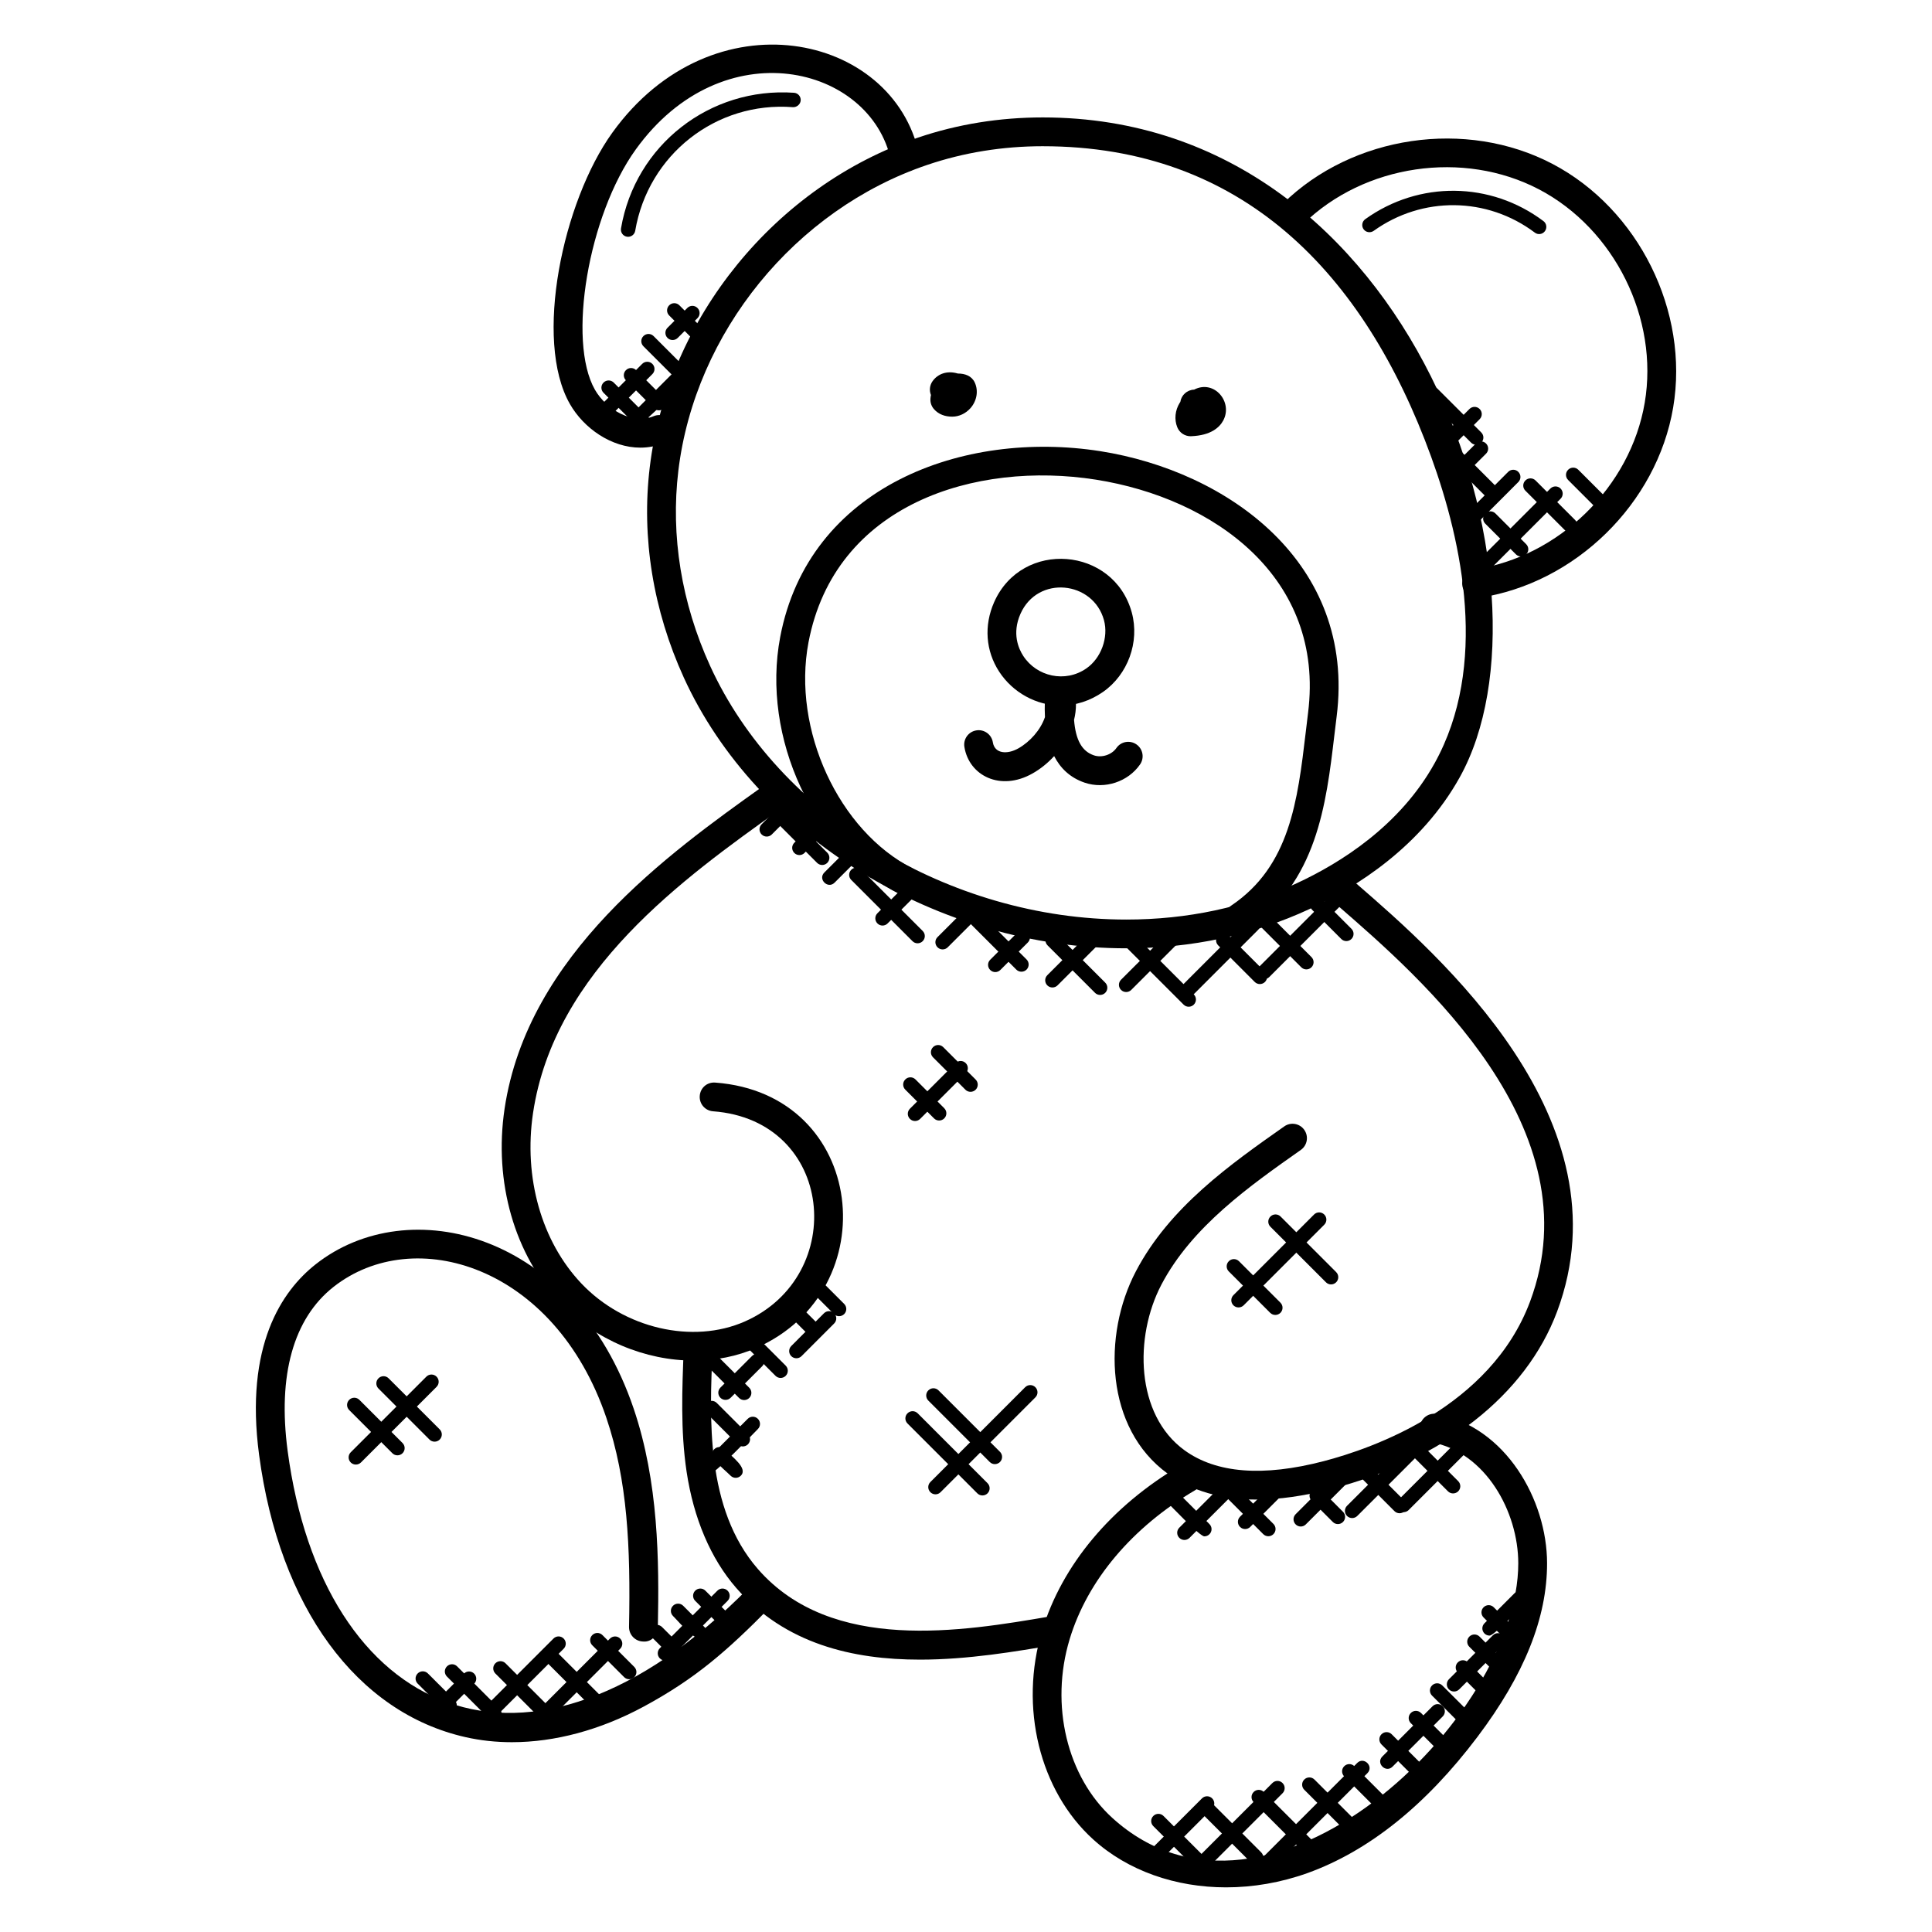 <?xml version="1.0" encoding="UTF-8"?>
<!-- Uploaded to: ICON Repo, www.iconrepo.com, Generator: ICON Repo Mixer Tools -->
<svg fill="#000000" width="800px" height="800px" version="1.1" viewBox="144 144 512 512" xmlns="http://www.w3.org/2000/svg">
 <g>
  <path d="m313.7 262.63c-7.672 0-14.992-5.121-18.672-11.566-9.656-16.902-1.887-53.664 11.25-71.906 26.504-36.801 74.48-26.441 81.305 5.785 1.047 4.93-6.418 6.527-7.465 1.582-5.328-25.207-44.57-34.945-67.641-2.91-12.543 17.418-18.207 50.738-10.816 63.664 3.016 5.273 10.016 9.359 15.578 7.008 1.945-0.801 4.176 0.105 4.992 2.055 0.809 1.945-0.105 4.176-2.055 4.992-2.133 0.895-4.316 1.297-6.477 1.297z"/>
  <path d="m279.66 605.7c-4.215 0-8.32-0.441-12.281-1.336-28.898-6.512-49.359-34.496-54.723-74.855-3.84-28.914 6.039-43.402 15.008-50.465 24.625-19.418 68.41-8.527 84.266 38.258 6.602 19.496 6.769 40.145 6.406 57.977-0.047 2.106-1.695 3.938-3.894 3.742-2.106-0.047-3.777-1.785-3.742-3.894 0.434-21.312-0.418-38.887-6-55.367-13.711-40.473-51.023-51.48-72.312-34.719-10.625 8.375-14.832 23.398-12.16 43.465 9.238 69.418 63.059 96.273 122.38 36.113 1.48-1.504 3.894-1.52 5.398-0.039 1.504 1.48 1.52 3.894 0.039 5.398-11.512 11.68-19.855 18.945-33.473 26.297-11.527 6.219-23.559 9.426-34.91 9.426z"/>
  <path d="m442.48 395.31c-49.762 0-97.977-29.488-117.25-71.715-8.152-17.871-11.281-37.16-9.039-55.77 4.746-39.48 33.336-74.602 71.129-87.371 10.473-3.543 21.586-5.336 33.031-5.336 99.113 0 138.36 124.77 110.5 174.86-10.191 18.336-27.344 29.145-39.922 34.977-14.836 6.867-31.133 10.355-48.453 10.355zm-22.133-212.56c-10.609 0-20.902 1.664-30.578 4.938-35.066 11.855-61.586 44.434-66 81.059-2.078 17.223 0.832 35.09 8.406 51.695 18.07 39.594 63.426 67.25 110.3 67.25 16.207 0 31.418-3.246 45.234-9.648 11.566-5.359 27.273-15.215 36.465-31.762 14.312-25.738 7.406-58.379-0.902-81.234-17.754-48.801-50.141-82.297-102.93-82.297z"/>
  <path d="m535.31 302.47c-1.863 0-3.496-1.367-3.769-3.258-0.312-2.082 1.129-4.023 3.223-4.328 22.359-3.297 41.336-21.871 45.105-44.152 3.785-22.289-8.008-46.066-28.031-56.555-20.031-10.48-46.289-6.625-62.457 9.176-1.504 1.48-3.922 1.449-5.398-0.062-1.473-1.512-1.441-3.922 0.062-5.398 18.465-18.047 48.465-22.449 71.336-10.48 22.871 11.977 36.336 39.145 32.023 64.594-4.312 25.449-25.984 46.664-51.527 50.426-0.191 0.031-0.383 0.039-0.566 0.039z"/>
  <path d="m477.03 541.4c-9.383 0-17.281-2.297-23.594-6.879-16.551-12.008-17.281-36.68-8.426-53.586 8.914-17.031 25.074-28.398 39.328-38.426 1.727-1.223 4.106-0.801 5.312 0.922 1.215 1.727 0.801 4.106-0.922 5.312-13.543 9.535-28.898 20.336-36.961 35.727-7.191 13.734-6.894 34.41 6.144 43.871 8.406 6.098 20.809 7.07 36.863 2.887 12.953-3.375 44.215-14.25 54.703-42.297 17.137-45.855-28.816-85.715-50.898-104.88l-2.406-2.09c-1.586-1.391-1.75-3.801-0.367-5.391 1.398-1.586 3.809-1.75 5.391-0.367l2.391 2.078c21.559 18.703 72.039 62.504 53.047 113.32-8.266 22.105-30.105 39.234-59.922 47.008-7.148 1.852-13.715 2.785-19.684 2.785z"/>
  <path d="m327.87 504.57c-12.801 0-26.066-5.398-35.336-15.184-12.176-12.848-17.719-32.121-14.816-51.562 6.113-40.945 43.551-67.672 68.32-85.352l1.047-0.75c1.711-1.23 4.098-0.824 5.32 0.887 1.23 1.719 0.824 4.098-0.887 5.32l-1.047 0.75c-25.137 17.945-59.57 42.527-65.207 80.266-2.559 17.137 2.238 34.031 12.809 45.191 11.297 11.922 29.512 16.152 43.312 10.07 27.457-12.113 23.762-53.312-8.426-55.703-2.098-0.16-3.68-1.984-3.519-4.09 0.16-2.098 1.902-3.672 4.09-3.519 40.234 2.984 45.57 55.023 10.945 70.297-5.172 2.277-10.844 3.379-16.605 3.379z"/>
  <path d="m468.95 644.17c-13.375 0.008-26.055-4.375-35.234-12.695-14.215-12.871-19.664-35.074-13.559-55.266 5.273-17.48 18.328-33.066 36.738-43.891 1.816-1.078 4.16-0.465 5.223 1.359 1.07 1.816 0.465 4.152-1.359 5.223-16.746 9.848-28.578 23.887-33.297 39.52-5.266 17.426-0.695 36.473 11.375 47.402 41.152 37.273 107.57-26.375 107.52-67.555-0.016-13.633-8.609-29.352-22.977-32.055-2.07-0.391-3.434-2.383-3.047-4.449 0.391-2.07 2.398-3.426 4.449-3.047 18.258 3.426 29.184 22.793 29.207 39.543 0.016 14.496-6.031 29.57-18.473 46.066-13.656 18.09-28.793 30.215-45 36.055-7.106 2.543-14.441 3.789-21.57 3.789z"/>
  <path d="m387.77 583.82c-17.672 0-35.695-4.106-48.664-19-6.746-7.742-11.297-18.418-13.16-30.871-1.625-10.895-1.176-21.879-0.75-32.504 0.082-2.106 1.77-3.832 3.969-3.656 2.106 0.082 3.742 1.863 3.656 3.969-0.727 17.816-1.969 41.977 12.031 58.051 19.551 22.441 54.375 16.496 77.426 12.559 2.078-0.336 4.055 1.047 4.406 3.121 0.359 2.078-1.039 4.047-3.121 4.406-10.375 1.773-23 3.926-35.793 3.926z"/>
  <path d="m472.46 390.95c-1.23 0-2.434-0.586-3.168-1.688-1.176-1.75-0.719-4.121 1.031-5.297 15.504-10.441 17.551-27.703 19.719-45.984l0.609-5.07c4.504-35.855-25-56.879-56.242-61.801-31.77-5-69.168 6.352-76.152 43.129-4.391 23.09 8.016 49.977 27.648 59.93 1.887 0.953 2.633 3.25 1.68 5.129-0.945 1.887-3.258 2.641-5.129 1.68-22.832-11.578-36.754-41.527-31.695-68.168 7.578-39.906 48.441-54.953 84.84-49.242 33.746 5.32 67.746 29.586 62.625 70.297l-0.609 5.008c-2.168 18.289-4.617 39.023-23.031 51.418-0.652 0.453-1.395 0.66-2.125 0.66z"/>
  <path d="m459.53 259.61c-1.559 0-2.953-0.938-3.543-2.391-0.824-2.055-0.586-4.465 0.648-6.465 0.055-0.082 0.105-0.176 0.168-0.258 0.273-1.801 1.801-3.184 3.648-3.238 5.336-2.769 10.367 3.305 7.711 8.199-0.961 1.777-3.223 3.938-8.48 4.144-0.043 0.008-0.098 0.008-0.152 0.008z"/>
  <path d="m396.35 254.42c-1.887 0-3.625-0.602-4.848-2.008-0.68-0.777-1.016-1.793-0.922-2.832 0.023-0.305 0.07-0.602 0.137-0.895-0.48-1.168-0.367-2.551 0.418-3.664 1.359-1.91 3.785-2.902 6.703-2.031 1.922 0 3.672 0.633 4.481 2.375 1.016 2.184 0.574 4.84-1.113 6.777-1.293 1.465-3.07 2.277-4.856 2.277z"/>
  <path d="m425.14 330.98c-6.481 0-12.742-3.441-16.352-8.984-3.586-5.504-4.07-12.215-1.336-18.406 7.383-16.695 31.727-14.719 36.488 2.75 2.113 7.793-1.031 16.441-7.656 21.047-3.391 2.348-7.246 3.594-11.145 3.594zm-10.711-24.297c-2.289 5.184-0.512 9.215 0.75 11.152 3.551 5.457 11.098 7.215 16.738 3.289 3.894-2.703 5.894-8.191 4.648-12.77-2.832-10.391-17.543-12.031-22.137-1.672z"/>
  <path d="m431.46 351.42c-4-1.359-6.519-3.969-8.098-7.047-1.711 1.871-3.672 3.441-5.719 4.594-8.512 4.832-16.848 0.602-18.07-7.031-0.336-2.078 1.082-4.039 3.168-4.375 2.082-0.344 4.039 1.078 4.375 3.16 0.48 3.016 3.777 3.297 6.769 1.602 3.082-1.75 5.871-4.863 7.039-8.281-0.145-2.801 0.023-5.32 0.129-7 0.121-1.855 1.566-3.352 3.406-3.543 1.793-0.238 3.566 0.961 4.078 2.75 0.816 2.887 0.777 5.785 0.098 8.527 0.434 5.414 2.121 8.336 5.266 9.398 2.09 0.711 4.711-0.145 5.969-1.953 1.199-1.727 3.582-2.152 5.312-0.938 1.727 1.207 2.144 3.586 0.938 5.312-3.172 4.574-9.316 6.625-14.66 4.824z"/>
  <path d="m460.27 638.57-10.633-10.625c-0.75-0.75-0.75-1.953 0-2.695 0.75-0.75 1.953-0.75 2.703 0l10.633 10.625c0.75 0.75 0.75 1.953 0 2.703-0.75 0.734-1.965 0.734-2.703-0.008z"/>
  <path d="m475.52 637.59-12.473-12.473c-0.75-0.75-0.75-1.953 0-2.703s1.953-0.75 2.703 0l12.473 12.473c0.75 0.75 0.75 1.953 0 2.695-0.75 0.758-1.961 0.758-2.703 0.008z"/>
  <path d="m489.07 634.43-12.84-12.832c-0.75-0.75-0.75-1.953 0-2.703s1.953-0.75 2.703 0l12.84 12.832c0.75 0.75 0.75 1.953 0 2.703-0.75 0.742-1.965 0.742-2.703 0z"/>
  <path d="m500.93 629.59-11.289-11.289c-0.75-0.75-0.75-1.953 0-2.703s1.953-0.75 2.703 0l11.289 11.289c0.75 0.75 0.75 1.953 0 2.703s-1.957 0.75-2.703 0z"/>
  <path d="m510.48 625.02-10.25-10.25c-0.75-0.75-0.75-1.953 0-2.703s1.953-0.75 2.703 0l10.25 10.25c0.75 0.75 0.75 1.953 0 2.703-0.746 0.746-1.961 0.746-2.703 0z"/>
  <path d="m518.58 614.77-8.473-8.473c-0.75-0.75-0.75-1.953 0-2.703s1.953-0.75 2.703 0l8.473 8.473c0.75 0.75 0.75 1.953 0 2.703s-1.957 0.75-2.703 0z"/>
  <path d="m526 608.78-8.121-8.121c-0.75-0.75-0.75-1.953 0-2.703s1.953-0.75 2.703 0l8.121 8.121c0.75 0.75 0.75 1.953 0 2.703-0.758 0.75-1.961 0.75-2.703 0z"/>
  <path d="m530.34 600.19-6.832-6.832c-0.75-0.75-0.75-1.953 0-2.703s1.953-0.75 2.703 0l6.832 6.832c0.75 0.75 0.75 1.953 0 2.703-0.75 0.746-1.953 0.746-2.703 0z"/>
  <path d="m537.69 594.6-7.352-7.352c-0.75-0.75-0.75-1.953 0-2.703s1.953-0.75 2.703 0l7.352 7.352c0.75 0.75 0.75 1.953 0 2.703s-1.957 0.75-2.703 0z"/>
  <path d="m540.23 587.26-6.84-6.84c-0.75-0.75-0.75-1.953 0-2.703s1.953-0.75 2.703 0l6.84 6.84c0.75 0.75 0.75 1.953 0 2.703-0.75 0.742-1.957 0.742-2.703 0z"/>
  <path d="m542.47 577.96-5.305-5.312c-0.75-0.75-0.75-1.953 0-2.703s1.953-0.75 2.695 0l5.305 5.312c0.75 0.75 0.75 1.953 0 2.703-0.738 0.75-1.953 0.75-2.695 0z"/>
  <path d="m448.46 637.36c-0.75-0.75-0.75-1.953 0-2.695l14.074-14.074c0.75-0.75 1.953-0.75 2.703 0s0.75 1.953 0 2.703l-14.074 14.074c-0.75 0.73-1.957 0.73-2.703-0.008z"/>
  <path d="m461.88 638.53c-0.75-0.75-0.75-1.953 0-2.695l19.312-19.312c0.75-0.75 1.953-0.75 2.695 0 0.75 0.75 0.75 1.953 0 2.703l-19.312 19.312c-0.742 0.738-1.945 0.738-2.695-0.008z"/>
  <path d="m478.34 639.24c-0.75-0.75-0.75-1.953 0-2.703l25.336-25.336c1.77-1.77 4.488 0.91 2.703 2.703l-25.336 25.336c-0.746 0.75-1.953 0.75-2.703 0z"/>
  <path d="m510.34 609.48 13.305-13.312c0.75-0.75 1.953-0.75 2.695 0 0.75 0.75 0.75 1.953 0 2.703l-13.305 13.312c-1.77 1.77-4.488-0.902-2.695-2.703z"/>
  <path d="m529.34 592.27c-0.488 0-0.977-0.184-1.352-0.559-0.75-0.75-0.75-1.953 0-2.703l11.641-11.641c0.75-0.75 1.953-0.75 2.703 0s0.75 1.953 0 2.703l-11.641 11.641c-0.383 0.375-0.871 0.559-1.352 0.559z"/>
  <path d="m538.75 577.45c-0.488 0-0.977-0.184-1.352-0.559-0.75-0.75-0.75-1.953 0-2.703l7.992-7.992c1.77-1.77 4.488 0.91 2.695 2.703-0.902 0.902-8.102 8.551-9.336 8.551z"/>
  <path d="m456.53 551.55c-0.75-0.75-0.75-1.953 0-2.703l11.258-11.258c0.75-0.75 1.953-0.75 2.703 0s0.75 1.953 0 2.703l-11.258 11.258c-0.75 0.746-1.953 0.746-2.703 0z"/>
  <path d="m472.62 548.65c-0.75-0.75-0.75-1.953 0-2.703l9.406-9.406c0.75-0.75 1.953-0.75 2.703 0s0.75 1.953 0 2.703l-9.406 9.406c-0.75 0.75-1.957 0.75-2.703 0z"/>
  <path d="m487.36 547.98c-0.75-0.75-0.75-1.953 0-2.703l12.594-12.594c0.75-0.75 1.953-0.75 2.695 0 0.75 0.75 0.75 1.953 0 2.703l-12.594 12.594c-0.742 0.75-1.945 0.75-2.695 0z"/>
  <path d="m500.98 545.75c-0.75-0.75-0.75-1.953 0-2.703l15.734-15.734c0.75-0.75 1.953-0.75 2.703 0s0.75 1.953 0 2.703l-15.734 15.734c-0.746 0.738-1.953 0.738-2.703 0z"/>
  <path d="m514.61 544.18c-0.75-0.75-0.75-1.953 0-2.703l16.344-16.344c0.75-0.75 1.953-0.75 2.703 0s0.75 1.953 0 2.695l-16.344 16.344c-0.75 0.754-1.965 0.754-2.703 0.008z"/>
  <path d="m463.16 551.15c-1.25 0-9.32-8.535-10.207-9.418-0.75-0.75-0.75-1.953 0-2.703s1.953-0.75 2.703 0l8.855 8.863c0.75 0.75 0.75 1.953 0 2.695-0.371 0.371-0.863 0.562-1.352 0.562z"/>
  <path d="m478.77 550.56-10.176-10.176c-0.75-0.75-0.75-1.953 0-2.703s1.953-0.75 2.703 0l10.176 10.176c0.75 0.75 0.75 1.953 0 2.703-0.75 0.746-1.957 0.746-2.703 0z"/>
  <path d="m497.21 547.34-5.609-5.609c-0.75-0.75-0.75-1.953 0-2.703s1.953-0.75 2.703 0l5.602 5.609c0.75 0.75 0.75 1.953 0 2.703-0.75 0.742-1.953 0.742-2.695 0z"/>
  <path d="m513.55 544.47-10.105-10.105c-0.75-0.75-0.75-1.953 0-2.703s1.953-0.75 2.703 0l10.105 10.105c0.75 0.75 0.75 1.953 0 2.695-0.75 0.75-1.957 0.75-2.703 0.008z"/>
  <path d="m527.73 539.22-9.098-9.098c-0.75-0.75-0.75-1.953 0-2.703s1.953-0.75 2.703 0l9.098 9.098c0.75 0.75 0.75 1.953 0 2.703-0.758 0.738-1.965 0.738-2.703 0z"/>
  <path d="m534.93 298.02c-0.488 0-0.977-0.184-1.352-0.559-0.75-0.75-0.75-1.953 0-2.703l21.289-21.289c0.75-0.75 1.953-0.75 2.703 0s0.75 1.953 0 2.703l-21.289 21.289c-0.375 0.375-0.863 0.559-1.352 0.559z"/>
  <path d="m532.18 283.25c-0.75-0.75-0.75-1.953 0-2.695l11.496-11.504c0.75-0.75 1.953-0.75 2.695 0 0.75 0.75 0.75 1.953 0 2.695l-11.496 11.504c-0.742 0.746-1.945 0.746-2.695 0z"/>
  <path d="m527.45 271.91c-0.75-0.75-0.75-1.953 0-2.703l7.672-7.672c0.75-0.75 1.953-0.75 2.695 0 0.75 0.75 0.75 1.953 0 2.695l-7.672 7.672c-0.738 0.754-1.945 0.754-2.695 0.008z"/>
  <path d="m525.57 262.94c-0.75-0.75-0.75-1.953 0-2.703l7.848-7.848c0.75-0.75 1.953-0.75 2.703 0s0.75 1.953 0 2.703l-7.848 7.848c-0.75 0.742-1.957 0.742-2.703 0z"/>
  <path d="m545.75 290.92-8.145-8.145c-0.75-0.75-0.75-1.953 0-2.703s1.953-0.75 2.703 0l8.145 8.145c0.75 0.75 0.75 1.953 0 2.695-0.75 0.746-1.957 0.746-2.703 0.008z"/>
  <path d="m538.88 275.93c-0.488 0-0.977-0.184-1.352-0.559l-9.367-9.367c-0.75-0.75-0.75-1.953 0-2.703s1.953-0.75 2.703 0l9.367 9.367c0.75 0.75 0.75 1.953 0 2.703-0.383 0.371-0.871 0.559-1.352 0.559z"/>
  <path d="m535.2 261.86c-0.488 0-0.977-0.184-1.352-0.559l-11.578-11.578c-0.75-0.75-0.75-1.953 0-2.695 0.75-0.75 1.953-0.75 2.703 0l11.578 11.578c0.75 0.75 0.75 1.953 0 2.703-0.375 0.367-0.863 0.551-1.352 0.551z"/>
  <path d="m558.75 284.54-10.512-10.504c-0.75-0.75-0.75-1.953 0-2.703s1.953-0.75 2.703 0l10.504 10.504c1.777 1.777-0.91 4.488-2.695 2.703z"/>
  <path d="m567.39 279.02-7.824-7.824c-0.75-0.75-0.75-1.953 0-2.703s1.953-0.75 2.703 0l7.824 7.824c0.75 0.75 0.75 1.953 0 2.695-0.75 0.754-1.957 0.754-2.703 0.008z"/>
  <path d="m550.75 205.65c-12.672-9.527-29.84-9.711-42.719-0.465-0.863 0.602-2.055 0.418-2.664-0.434-0.617-0.855-0.418-2.047 0.434-2.664 14.242-10.223 33.223-10.023 47.234 0.512 0.84 0.633 1.008 1.832 0.375 2.672-0.625 0.84-1.82 1.016-2.66 0.379z"/>
  <path d="m310.13 206.73c-1.039-0.176-1.73-1.16-1.555-2.207 3.762-22.113 23.578-37.488 45.855-35.938 1.055 0.078 1.84 0.992 1.762 2.047-0.082 1.055-1.082 1.832-2.047 1.77-20.398-1.582-38.383 12.594-41.809 32.77-0.184 1.055-1.184 1.734-2.207 1.559z"/>
  <path d="m477.7 400.19 20.418-20.418c0.75-0.75 1.953-0.75 2.703 0s0.75 1.953 0 2.703l-20.418 20.418c-1.777 1.773-4.488-0.906-2.703-2.703z"/>
  <path d="m457.43 407.71c-0.75-0.75-0.75-1.953 0-2.703l17.32-17.328c0.75-0.75 1.953-0.75 2.703 0s0.75 1.953 0 2.703l-17.32 17.328c-0.758 0.742-1.965 0.742-2.703 0z"/>
  <path d="m441.09 406.34c-0.75-0.75-0.75-1.953 0-2.703l13.312-13.305c0.75-0.75 1.953-0.75 2.703 0s0.75 1.953 0 2.703l-13.312 13.305c-0.75 0.746-1.957 0.746-2.703 0z"/>
  <path d="m421.55 405.14c-0.75-0.75-0.75-1.953 0-2.703l12.488-12.488c0.75-0.75 1.953-0.75 2.703 0s0.75 1.953 0 2.703l-12.488 12.488c-0.75 0.738-1.953 0.738-2.703 0z"/>
  <path d="m406.41 401.05c-0.75-0.75-0.75-1.953 0-2.703l7.273-7.273c0.75-0.75 1.953-0.75 2.703 0s0.75 1.953 0 2.695l-7.273 7.273c-0.75 0.758-1.953 0.758-2.703 0.008z"/>
  <path d="m392.45 395.04c-0.75-0.75-0.75-1.953 0-2.695l6.914-6.914c0.75-0.75 1.953-0.75 2.703 0s0.75 1.953 0 2.703l-6.914 6.914c-0.75 0.742-1.957 0.742-2.703-0.008z"/>
  <path d="m376.53 388.72c-0.75-0.75-0.75-1.953 0-2.703l8.137-8.137c0.75-0.75 1.953-0.75 2.695 0 0.75 0.75 0.75 1.953 0 2.703l-8.137 8.137c-0.742 0.75-1.949 0.75-2.695 0z"/>
  <path d="m362.47 375.21 5.992-5.992c0.75-0.75 1.953-0.75 2.703 0s0.75 1.953 0 2.703l-5.992 5.992c-1.781 1.773-4.504-0.906-2.703-2.703z"/>
  <path d="m354.5 370.04c-0.75-0.75-0.75-1.953 0-2.703l4.914-4.914c0.75-0.75 1.953-0.75 2.703 0s0.75 1.953 0 2.703l-4.914 4.91c-0.75 0.754-1.957 0.754-2.703 0.004z"/>
  <path d="m345.84 365.14c-0.75-0.75-0.75-1.953 0-2.703l4.902-4.902c0.75-0.75 1.953-0.75 2.695 0 0.75 0.75 0.75 1.953 0 2.703l-4.902 4.902c-0.742 0.746-1.949 0.746-2.695 0z"/>
  <path d="m360.54 372.67-13.945-13.945c-0.75-0.75-0.75-1.953 0-2.703s1.953-0.75 2.695 0l13.945 13.945c0.75 0.75 0.75 1.953 0 2.703-0.742 0.746-1.949 0.746-2.695 0z"/>
  <path d="m385.82 393.42-16.223-16.223c-0.75-0.75-0.75-1.953 0-2.703s1.953-0.75 2.703 0l16.223 16.223c0.75 0.75 0.75 1.953 0 2.703s-1.965 0.75-2.703 0z"/>
  <path d="m413.34 400.96-16.602-16.602c-0.75-0.75-0.75-1.953 0-2.703s1.953-0.75 2.703 0l16.602 16.602c0.75 0.75 0.75 1.953 0 2.703-0.75 0.738-1.965 0.738-2.703 0z"/>
  <path d="m434.19 407.11-12.578-12.578c-0.75-0.75-0.75-1.953 0-2.703s1.953-0.75 2.703 0l12.578 12.578c0.75 0.75 0.75 1.953 0 2.703-0.746 0.746-1.961 0.746-2.703 0z"/>
  <path d="m457.67 410.24-17.969-17.969c-0.75-0.75-0.75-1.953 0-2.703s1.953-0.75 2.703 0l17.969 17.961c0.75 0.75 0.75 1.953 0 2.703-0.746 0.75-1.953 0.75-2.703 0.008z"/>
  <path d="m476.52 404.23-9.688-9.695c-0.75-0.75-0.75-1.953 0-2.703s1.953-0.75 2.703 0l9.695 9.695c0.75 0.75 0.75 1.953 0 2.703-0.758 0.742-1.961 0.742-2.711 0z"/>
  <path d="m488.85 400.34-11.84-11.84c-0.75-0.75-0.75-1.953 0-2.703s1.953-0.75 2.703 0l11.84 11.84c0.75 0.75 0.75 1.953 0 2.703-0.75 0.746-1.961 0.746-2.703 0z"/>
  <path d="m499.45 392.84-7.734-7.734c-0.75-0.75-0.75-1.953 0-2.703s1.953-0.75 2.695 0l7.734 7.734c0.75 0.75 0.75 1.953 0 2.703-0.75 0.746-1.957 0.746-2.695 0z"/>
  <path d="m273.69 599.55-11.242-11.242c-0.75-0.75-0.75-1.953 0-2.703s1.953-0.75 2.695 0l11.242 11.242c0.75 0.75 0.75 1.953 0 2.703-0.742 0.746-1.949 0.746-2.695 0z"/>
  <path d="m287.42 599.64-12.145-12.145c-0.75-0.75-0.75-1.953 0-2.703s1.953-0.75 2.695 0l12.145 12.145c0.75 0.75 0.75 1.953 0 2.703-0.742 0.746-1.949 0.746-2.695 0z"/>
  <path d="m301.07 596.71-11.609-11.609c-0.75-0.75-0.75-1.953 0-2.703s1.953-0.75 2.703 0l11.609 11.609c0.75 0.75 0.75 1.953 0 2.703-0.75 0.746-1.965 0.746-2.703 0z"/>
  <path d="m309.4 588.46-8.441-8.441c-0.75-0.75-0.75-1.953 0-2.703s1.953-0.75 2.695 0l8.441 8.441c0.75 0.75 0.75 1.953 0 2.703-0.742 0.742-1.949 0.742-2.695 0z"/>
  <path d="m261.79 597.28-7.098-7.098c-0.75-0.75-0.75-1.953 0-2.703s1.953-0.75 2.703 0l7.098 7.098c0.75 0.75 0.75 1.953 0 2.703-0.746 0.75-1.961 0.75-2.703 0z"/>
  <path d="m258.7 598.47c-0.75-0.75-0.75-1.953 0-2.703l8.246-8.246c0.75-0.75 1.953-0.75 2.703 0s0.75 1.953 0 2.703l-8.246 8.246c-0.75 0.742-1.957 0.742-2.703 0z"/>
  <path d="m271.54 600.07c-0.75-0.75-0.75-1.953 0-2.703l19.137-19.137c0.75-0.75 1.953-0.75 2.695 0 0.75 0.75 0.75 1.953 0 2.703l-19.137 19.137c-0.742 0.75-1.949 0.75-2.695 0z"/>
  <path d="m287.05 596.84 18.602-18.602c0.75-0.75 1.953-0.75 2.703 0s0.75 1.953 0 2.703l-18.602 18.602c-1.781 1.77-4.492-0.91-2.703-2.703z"/>
  <path d="m322.38 583.52-5.641-5.641c-0.75-0.75-0.75-1.953 0-2.703s1.953-0.75 2.703 0l5.641 5.641c0.75 0.75 0.75 1.953 0 2.703-0.75 0.746-1.957 0.746-2.703 0z"/>
  <path d="m322.35 572.25c-0.75-0.75-0.75-1.953 0-2.703s1.953-0.75 2.703 0l5.672 5.68c0.75 0.75 0.75 1.953 0 2.703-1.926 1.926-6.359-3.664-8.375-5.68z"/>
  <path d="m334 574.01-5.762-5.762c-0.75-0.75-0.75-1.953 0-2.703s1.953-0.75 2.695 0l5.762 5.762c0.75 0.75 0.75 1.953 0 2.703-0.75 0.746-1.957 0.746-2.695 0z"/>
  <path d="m318.87 583.49c-0.75-0.75-0.75-1.953 0-2.703l15.242-15.242c0.75-0.75 1.953-0.75 2.703 0s0.75 1.953 0 2.703l-15.242 15.242c-0.75 0.746-1.957 0.746-2.703 0z"/>
  <path d="m313.1 257.25-9.16-9.16c-0.75-0.75-0.75-1.953 0-2.703s1.953-0.75 2.703 0l9.16 9.16c0.75 0.75 0.75 1.953 0 2.703-0.746 0.738-1.953 0.738-2.703 0z"/>
  <path d="m317.27 252.18-7.391-7.391c-0.75-0.75-0.75-1.953 0-2.695 0.75-0.75 1.953-0.75 2.703 0l7.391 7.391c0.75 0.75 0.75 1.953 0 2.695-0.746 0.75-1.953 0.75-2.703 0z"/>
  <path d="m322.77 244.02-8.258-8.258c-0.75-0.75-0.75-1.953 0-2.695 0.75-0.75 1.953-0.75 2.695 0l8.258 8.258c0.75 0.75 0.75 1.953 0 2.703-0.738 0.734-1.945 0.734-2.695-0.008z"/>
  <path d="m328.83 235.1-7.488-7.488c-0.75-0.75-0.75-1.953 0-2.703s1.953-0.75 2.703 0l7.488 7.496c0.75 0.75 0.75 1.953 0 2.695-0.75 0.738-1.957 0.738-2.703 0z"/>
  <path d="m303.28 254.04c-0.75-0.75-0.75-1.953 0-2.703l10.902-10.902c0.75-0.75 1.953-0.75 2.703 0s0.75 1.953 0 2.703l-10.902 10.902c-0.746 0.746-1.961 0.746-2.703 0z"/>
  <path d="m313.66 256.14c-0.488 0-0.977-0.184-1.352-0.559-0.75-0.75-0.75-1.953 0-2.703l10.359-10.359c0.75-0.75 1.953-0.75 2.703 0s0.75 1.953 0 2.703c-0.902 0.891-10.453 10.918-11.711 10.918z"/>
  <path d="m320.9 233.56c-0.75-0.75-0.75-1.953 0-2.703l5.238-5.238c0.75-0.75 1.953-0.75 2.703 0s0.75 1.953 0 2.695l-5.238 5.238c-0.75 0.746-1.957 0.746-2.703 0.008z"/>
  <path d="m341.21 515.03c-0.488 0-0.977-0.184-1.352-0.559l-10.25-10.25c-0.75-0.75-0.75-1.953 0-2.703s1.953-0.75 2.703 0l10.25 10.25c0.75 0.75 0.75 1.953 0 2.703-0.375 0.367-0.863 0.559-1.352 0.559z"/>
  <path d="m349.52 508.61-6.848-6.84c-0.75-0.75-0.75-1.953 0-2.703s1.953-0.75 2.703 0l6.84 6.84c0.75 0.75 0.75 1.953 0 2.703-0.742 0.746-1.949 0.746-2.695 0z"/>
  <path d="m358.09 497.58-5.207-5.207c-0.75-0.75-0.75-1.953 0-2.703s1.953-0.75 2.695 0l5.207 5.207c0.75 0.75 0.75 1.953 0 2.703-0.742 0.746-1.945 0.746-2.695 0z"/>
  <path d="m365.01 492.25-7.633-7.633c-0.75-0.75-0.75-1.953 0-2.703s1.953-0.75 2.703 0l7.633 7.633c0.75 0.75 0.75 1.953 0 2.703-0.758 0.738-1.965 0.738-2.703 0z"/>
  <path d="m340.86 527.32c-0.488 0-0.977-0.191-1.352-0.559l-8.258-8.258c-0.75-0.75-0.75-1.953 0-2.703s1.953-0.75 2.703 0l8.258 8.258c0.75 0.75 0.75 1.953 0 2.703-0.375 0.375-0.863 0.559-1.352 0.559z"/>
  <path d="m337.62 535.08c-2.098-2.098-6.297-5.07-4.328-7.031 0.75-0.75 1.953-0.75 2.703 0 2.098 2.098 6.289 5.07 4.328 7.031-0.75 0.746-1.953 0.746-2.703 0z"/>
  <path d="m332.19 534.58c-0.488 0-0.977-0.184-1.352-0.559-0.75-0.75-0.75-1.953 0-2.703l11.312-11.312c0.75-0.75 1.953-0.75 2.695 0 0.75 0.75 0.75 1.953 0 2.703-0.895 0.895-11.391 11.871-12.656 11.871z"/>
  <path d="m334.92 514.43c-0.75-0.75-0.75-1.953 0-2.703l8.375-8.375c0.75-0.75 1.953-0.75 2.703 0s0.75 1.953 0 2.703l-8.375 8.375c-0.746 0.738-1.961 0.738-2.703 0z"/>
  <path d="m353.7 503.4c-0.75-0.75-0.75-1.953 0-2.703l8.656-8.664c0.75-0.75 1.953-0.75 2.703 0s0.75 1.953 0 2.703l-8.656 8.664c-0.75 0.738-1.957 0.738-2.703 0z"/>
  <path d="m385.14 440.52c-0.75-0.75-0.75-1.953 0-2.703l12.09-12.082c0.75-0.75 1.953-0.75 2.695 0 0.75 0.75 0.75 1.953 0 2.703l-12.082 12.082c-0.75 0.75-1.957 0.75-2.703 0z"/>
  <path d="m391.53 440.39-7.617-7.625c-0.75-0.75-0.75-1.953 0-2.703s1.953-0.75 2.703 0l7.617 7.625c0.75 0.75 0.75 1.953 0 2.703-0.746 0.742-1.961 0.742-2.703 0z"/>
  <path d="m399.85 432.79-8.586-8.586c-0.75-0.75-0.75-1.953 0-2.703s1.953-0.75 2.703 0l8.586 8.586c0.75 0.75 0.75 1.953 0 2.703-0.75 0.738-1.965 0.738-2.703 0z"/>
  <path d="m480.62 491.92-10.977-10.977c-0.75-0.75-0.75-1.953 0-2.703s1.953-0.75 2.703 0l10.977 10.977c0.75 0.75 0.75 1.953 0 2.703-0.75 0.738-1.957 0.738-2.703 0z"/>
  <path d="m495.39 483.82-14.719-14.719c-0.75-0.75-0.75-1.953 0-2.703s1.953-0.75 2.703 0l14.719 14.719c0.75 0.75 0.75 1.953 0 2.703s-1.965 0.75-2.703 0z"/>
  <path d="m470.87 489.93c-0.75-0.75-0.75-1.953 0-2.703l21.367-21.367c0.75-0.75 1.953-0.75 2.703 0s0.75 1.953 0 2.703l-21.367 21.367c-0.75 0.738-1.953 0.738-2.703 0z"/>
  <path d="m247.98 529.12-11.441-11.441c-0.75-0.75-0.75-1.953 0-2.703s1.953-0.75 2.703 0l11.434 11.441c0.75 0.75 0.75 1.953 0 2.703-0.746 0.742-1.953 0.742-2.695 0z"/>
  <path d="m257.82 525.5-13.527-13.527c-0.75-0.75-0.75-1.953 0-2.703s1.953-0.75 2.695 0l13.535 13.527c0.75 0.75 0.75 1.953 0 2.703-0.754 0.742-1.961 0.742-2.703 0z"/>
  <path d="m236.95 531.57c-0.75-0.75-0.75-1.953 0-2.703l20.039-20.039c0.75-0.75 1.953-0.75 2.703 0s0.75 1.953 0 2.703l-20.039 20.039c-0.75 0.738-1.957 0.738-2.703 0z"/>
  <path d="m403 539.75-18.504-18.512c-0.75-0.75-0.75-1.953 0-2.695 0.75-0.75 1.953-0.75 2.703 0l18.504 18.512c0.75 0.75 0.75 1.953 0 2.703-0.75 0.738-1.957 0.738-2.703-0.008z"/>
  <path d="m407.65 532.01c-0.488 0-0.977-0.184-1.352-0.559l-16.281-16.281c-0.75-0.75-0.75-1.953 0-2.703s1.953-0.75 2.703 0l16.281 16.281c0.75 0.75 0.75 1.953 0 2.703-0.375 0.367-0.863 0.559-1.352 0.559z"/>
  <path d="m390.56 539.45c-0.75-0.75-0.75-1.953 0-2.695l25.121-25.129c0.75-0.75 1.953-0.75 2.703 0s0.75 1.953 0 2.695l-25.129 25.129c-0.738 0.75-1.945 0.75-2.695 0z"/>
 </g>
</svg>